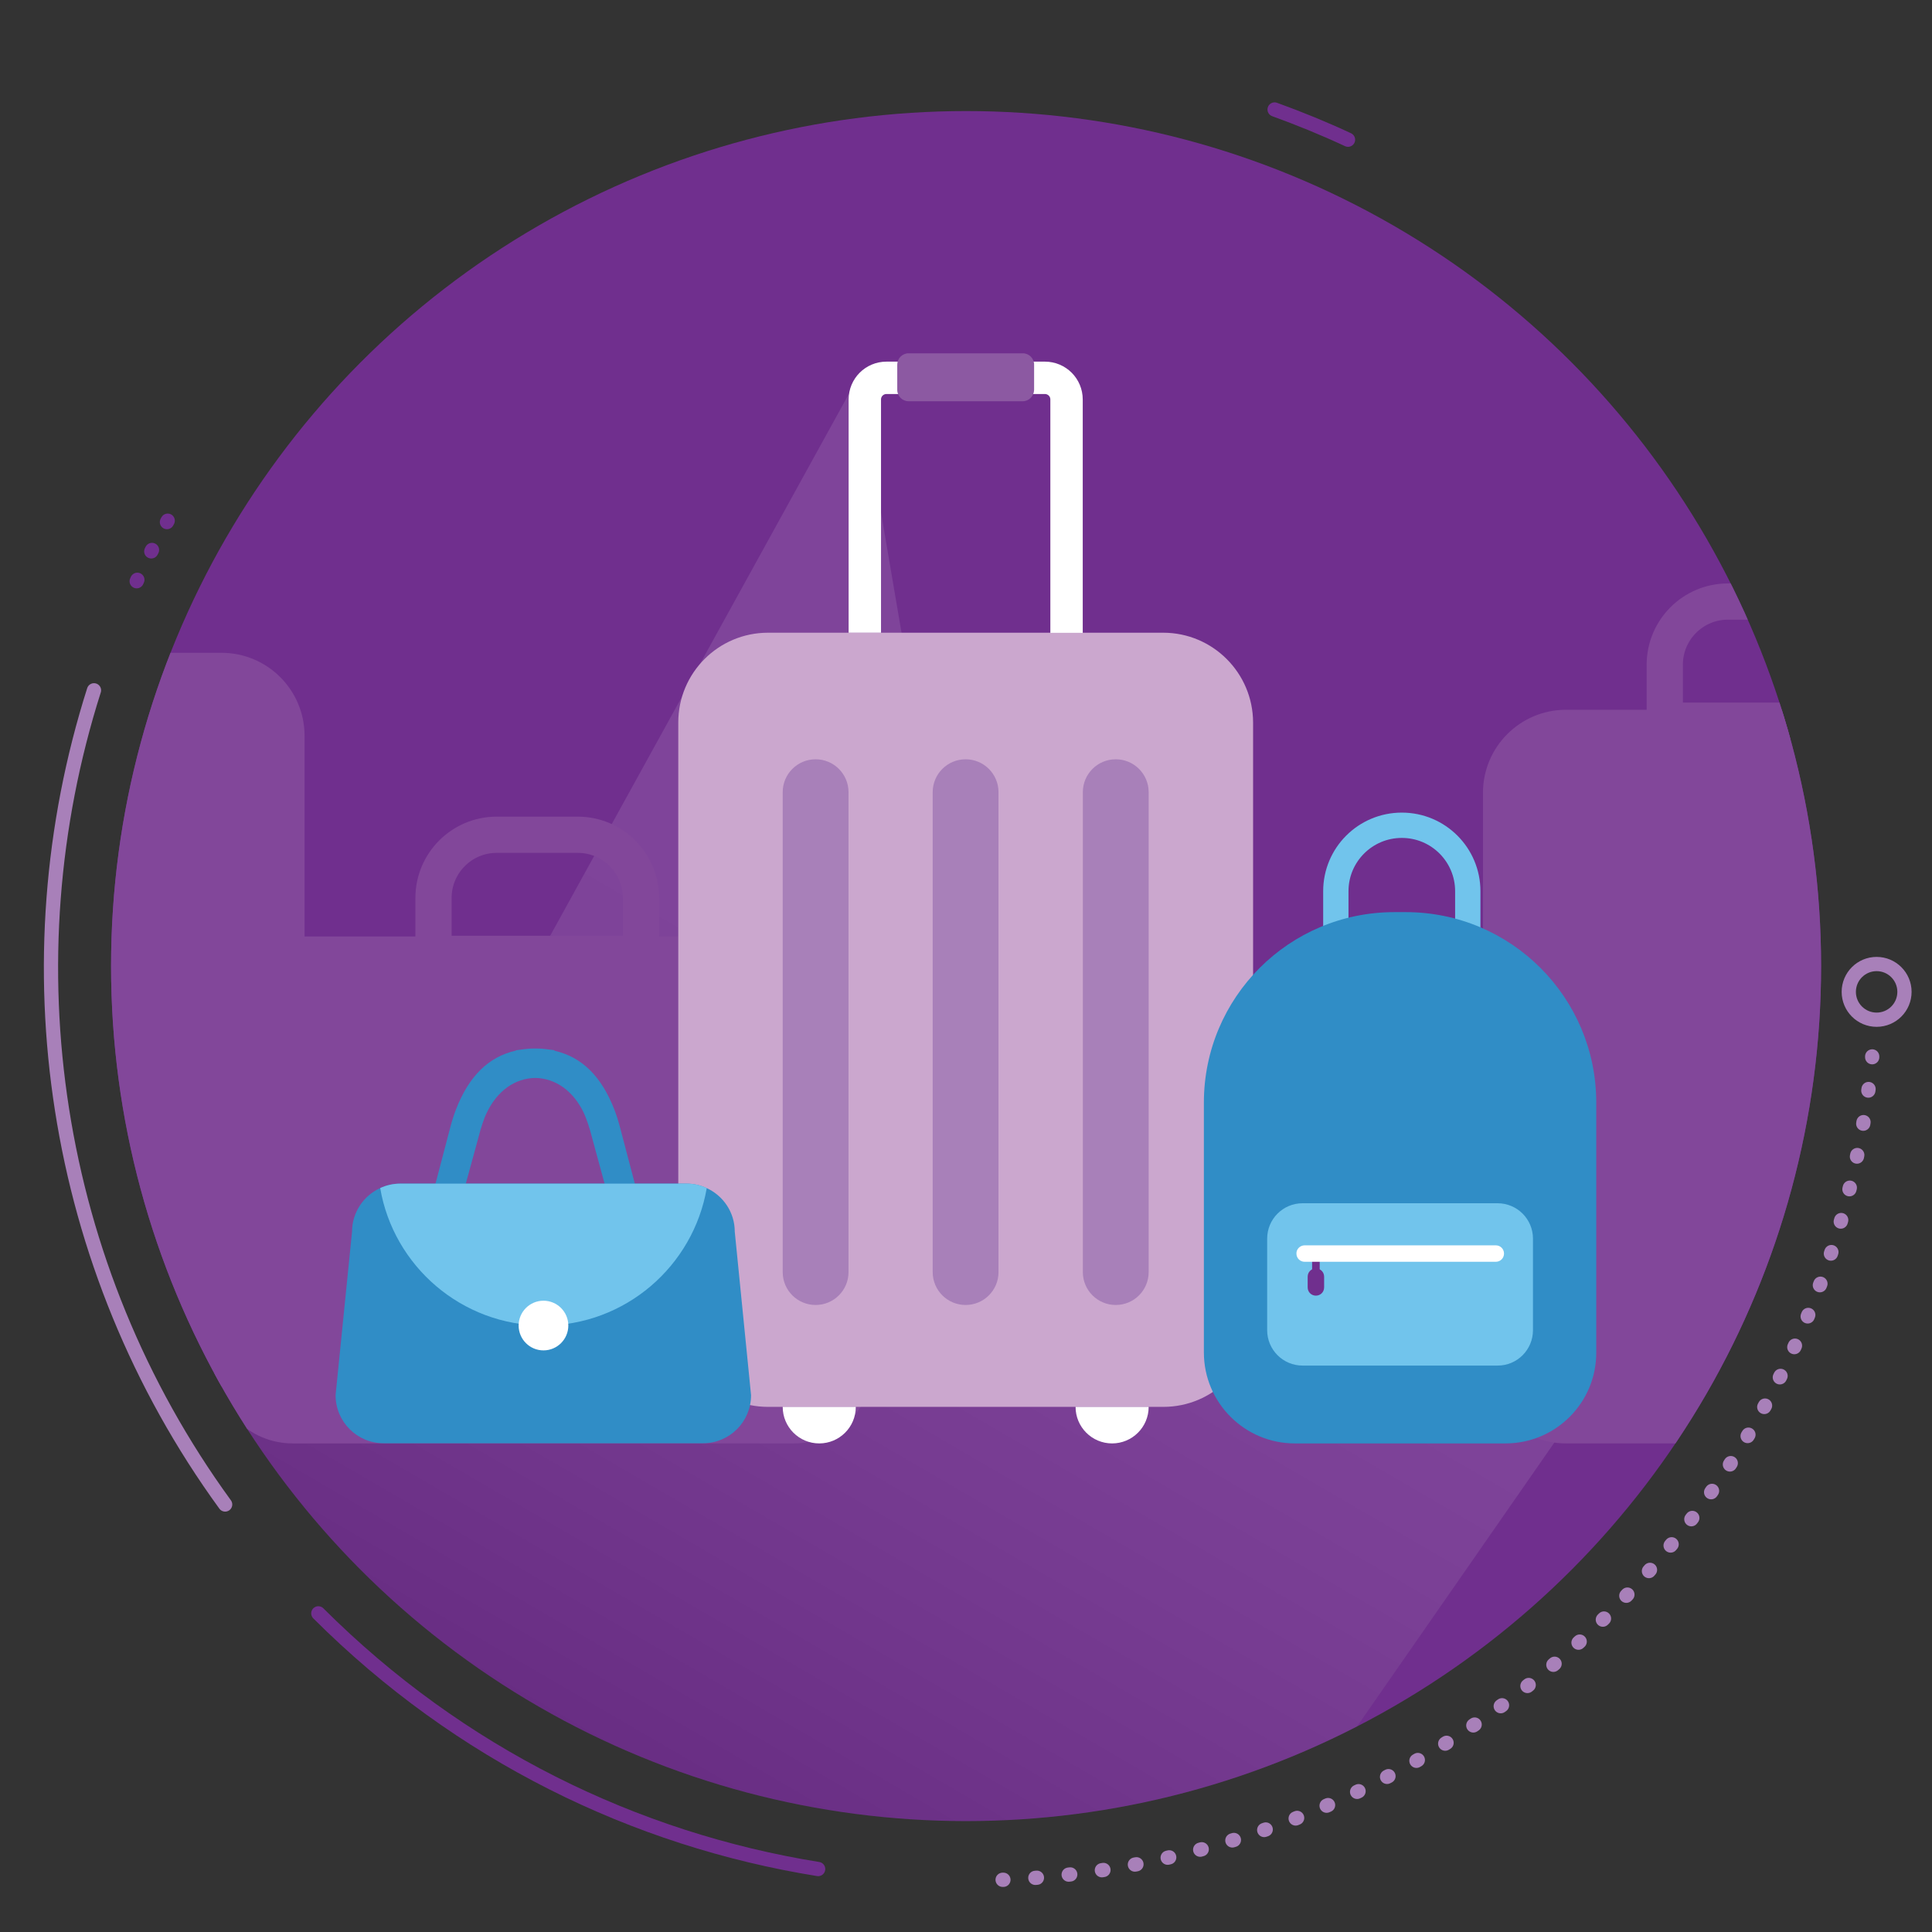 <?xml version="1.0" encoding="utf-8"?>
<!-- Generator: Adobe Illustrator 21.1.0, SVG Export Plug-In . SVG Version: 6.00 Build 0)  -->
<svg version="1.1" id="Layer_1" xmlns="http://www.w3.org/2000/svg" xmlns:xlink="http://www.w3.org/1999/xlink" x="0px" y="0px"
	 viewBox="0 0 1221.1 1221.1" style="enable-background:new 0 0 1221.1 1221.1;" xml:space="preserve">
<rect x="0" y="0" width="1221.1" height="1221.1" fill="#333333" stroke="none"/>
<style type="text/css">
	.st0{fill:none;stroke:#A880B9;stroke-width:9;stroke-linecap:round;stroke-linejoin:round;}
	.st1{fill:none;stroke:#A880B9;stroke-width:9;stroke-linecap:round;stroke-linejoin:round;stroke-dasharray:1.008,20.162;}
	.st2{fill:none;stroke:#702F8E;stroke-width:9;stroke-linecap:round;stroke-linejoin:round;stroke-miterlimit:10;}
	
		.st3{fill:none;stroke:#702F8E;stroke-width:9;stroke-linecap:round;stroke-linejoin:round;stroke-miterlimit:10;stroke-dasharray:1,20;}
	.st4{fill:none;stroke:#A880B9;stroke-width:9;stroke-linecap:round;stroke-linejoin:round;stroke-miterlimit:10;}
	.st5{clip-path:url(#SVGID_2_);fill:#702F8E;}
	.st6{opacity:0.1;clip-path:url(#SVGID_4_);fill:url(#SVGID_5_);}
	.st7{fill:#702F8E;}
	.st8{opacity:0.1;clip-path:url(#SVGID_7_);fill:url(#SVGID_8_);}
	.st9{opacity:0.1;clip-path:url(#SVGID_10_);fill:url(#SVGID_11_);}
	.st10{opacity:0.1;clip-path:url(#SVGID_13_);fill:url(#SVGID_14_);}
	.st11{opacity:0.1;clip-path:url(#SVGID_13_);fill:url(#SVGID_15_);}
	.st12{fill:#8C59A2;}
	.st13{fill:none;stroke:#FFFFFF;stroke-width:29.939;stroke-linecap:round;stroke-linejoin:round;stroke-miterlimit:10;}
	.st14{fill:#FFFFFF;}
	.st15{fill:#CBA7CE;}
	.st16{clip-path:url(#SVGID_17_);}
	.st17{fill:none;stroke:#82479A;stroke-width:22.898;stroke-miterlimit:10;}
	.st18{fill:#82479A;}
	.st19{fill:#A880B9;}
	.st20{fill:none;stroke:#FFFFFF;stroke-width:20.473;stroke-miterlimit:10;}
	.st21{fill:none;stroke:#71C4EC;stroke-width:16;stroke-linecap:round;stroke-linejoin:round;stroke-miterlimit:10;}
	.st22{fill:#308DC6;}
	.st23{fill:#71C4EC;}
	.st24{opacity:0.1;clip-path:url(#SVGID_19_);fill:url(#SVGID_20_);}
	.st25{clip-path:url(#SVGID_19_);fill:#8C59A2;}
	.st26{clip-path:url(#SVGID_19_);fill:#A880B9;}
	.st27{clip-path:url(#SVGID_19_);}
	.st28{fill:#E5D3E7;}
	.st29{clip-path:url(#SVGID_22_);fill:#702F8E;}
	.st30{opacity:0.1;clip-path:url(#SVGID_22_);fill:url(#SVGID_23_);}
	.st31{clip-path:url(#SVGID_22_);fill:#8C59A2;}
	.st32{clip-path:url(#SVGID_22_);}
	.st33{fill:#56B5E6;}
	.st34{fill:#94D0EF;}
	.st35{clip-path:url(#SVGID_22_);fill:#CBA7CE;}
	.st36{opacity:0.1;clip-path:url(#SVGID_25_);fill:url(#SVGID_26_);}
	.st37{clip-path:url(#SVGID_25_);fill:#8C59A2;}
	.st38{clip-path:url(#SVGID_25_);}
	.st39{clip-path:url(#SVGID_25_);fill:#82479A;}
	.st40{opacity:0.1;clip-path:url(#SVGID_28_);fill:url(#SVGID_29_);}
	.st41{clip-path:url(#SVGID_31_);}
	.st42{fill:none;stroke:#702F8E;stroke-width:5.923;stroke-linecap:round;stroke-linejoin:round;}
	
		.st43{fill:none;stroke:#702F8E;stroke-width:5.923;stroke-linecap:round;stroke-linejoin:round;stroke-dasharray:14.643,14.643;}
	.st44{fill:#EA2127;}
	.st45{fill:none;stroke:#56B5E6;stroke-width:61;stroke-miterlimit:10;}
	.st46{opacity:0.1;clip-path:url(#SVGID_33_);fill:url(#SVGID_34_);}
	.st47{clip-path:url(#SVGID_33_);}
	.st48{fill:none;stroke:#50BDEC;stroke-width:11.91;stroke-linecap:round;stroke-linejoin:round;stroke-miterlimit:10;}
	.st49{fill:none;stroke:#CBA7CE;stroke-width:6.267;stroke-linecap:round;stroke-linejoin:round;stroke-miterlimit:10;}
	.st50{fill:#50BDEC;}
	.st51{opacity:0.1;clip-path:url(#SVGID_36_);fill:url(#SVGID_37_);}
	.st52{opacity:0.1;clip-path:url(#SVGID_36_);fill:url(#SVGID_38_);}
	.st53{clip-path:url(#SVGID_36_);fill:#8C59A2;}
	.st54{fill:#7F4197;}
	
		.st55{fill:none;stroke:#8C59A2;stroke-width:9;stroke-linecap:round;stroke-linejoin:round;stroke-miterlimit:10;stroke-dasharray:1,20;}
</style>
<g>
	<g>
		<g>
			<g>
				<g>
					<path class="st0" d="M1183.3,667.7c0,0.2,0,0.3,0,0.5"/>
					<path class="st1" d="M1181,688.3c-16.1,121.2-70.8,238.3-163.9,331.4c-103.7,103.7-237.1,159.7-372.8,167.9"/>
					<path class="st0" d="M634.2,1188.1c-0.2,0-0.3,0-0.5,0"/>
				</g>
			</g>
			<path class="st2" d="M805.6,69.2c15.7,5.7,31.2,12,46.4,19.1"/>
			<path class="st3" d="M106,329.1c-8.2,14.6-15.7,29.4-22.5,44.5"/>
			<path class="st4" d="M142.3,950.9C32.5,800,4.8,607.9,59.4,436.3"/>
			<path class="st2" d="M517.1,1181.3c-115.7-18.6-226.7-72.5-315.9-161.6"/>
		</g>
		<circle class="st4" cx="1186.1" cy="626.9" r="17.6"/>
	</g>
	<circle class="st7" cx="610.6" cy="610.6" r="540.4"/>
	<g>
		<defs>
			<circle id="SVGID_9_" cx="610.6" cy="610.6" r="540.4"/>
		</defs>
		<clipPath id="SVGID_2_">
			<use xlink:href="#SVGID_9_"  style="overflow:visible;"/>
		</clipPath>
		<linearGradient id="SVGID_4_" gradientUnits="userSpaceOnUse" x1="828.745" y1="435.859" x2="399.744" y2="1173.441">
			<stop  offset="0.388" style="stop-color:#FFFFFF"/>
			<stop  offset="0.44" style="stop-color:#F5F5F5"/>
			<stop  offset="0.527" style="stop-color:#DBDBDB"/>
			<stop  offset="0.639" style="stop-color:#B1B1B1"/>
			<stop  offset="0.771" style="stop-color:#767676"/>
			<stop  offset="0.919" style="stop-color:#2C2C2C"/>
			<stop  offset="1" style="stop-color:#000000"/>
		</linearGradient>
		<path style="opacity:0.1;clip-path:url(#SVGID_2_);fill:url(#SVGID_4_);" d="M-130.9,1341.3l126.6,576.4l391.5-206.6l9.2,43.8
			l601.7-865.7l-324.1-26.1c-112.7,15.3,14.4-18-35.4-59.5l-96.3-565.1L240.3,786.3l-11.7-26L-130.9,1341.3z"/>
	</g>
</g>
<g>
	<defs>
		<circle id="SVGID_16_" cx="610.6" cy="610.6" r="540.4"/>
	</defs>
	<clipPath id="SVGID_5_">
		<use xlink:href="#SVGID_16_"  style="overflow:visible;"/>
	</clipPath>
	<g style="clip-path:url(#SVGID_5_);">
		<g>
			<path class="st17" d="M405.1,602.9H274v-35.4c0-22,17.9-39.9,39.9-39.9h51.3c22,0,39.9,17.9,39.9,39.9V602.9z"/>
		</g>
		<path class="st18" d="M501.9,912.3H185c-27.5,0-49.7-22.3-49.7-49.7v-221c0-27.5,22.3-49.7,49.7-49.7h317
			c27.5,0,49.7,22.3,49.7,49.7v221C551.7,890,529.4,912.3,501.9,912.3z"/>
	</g>
	<g style="clip-path:url(#SVGID_5_);">
		<g>
			<path class="st17" d="M1183.3,455.5h-131.1v-35.4c0-22,17.9-39.9,39.9-39.9h51.3c22,0,39.9,17.9,39.9,39.9V455.5z"/>
		</g>
		<path class="st18" d="M1257.8,501.1v358.7c0,29-23.5,52.5-52.5,52.5H989.8c-29,0-52.5-23.5-52.5-52.5V501.1
			c0-29,23.5-52.5,52.5-52.5h215.5C1234.3,448.6,1257.8,472.1,1257.8,501.1z"/>
		<path class="st18" d="M192.5,465.1v358.7c0,29-23.5,52.5-52.5,52.5H-75.5c-29,0-52.5-23.5-52.5-52.5V465.1
			c0-29,23.5-52.5,52.5-52.5H140C169,412.6,192.5,436.1,192.5,465.1z"/>
	</g>
</g>
<g>
	<g>
		<g>
			<g>
				<path class="st15" d="M735.2,399.9H485.4c-31.3,0-56.7,25.4-56.7,56.7v56.8v39.3v279.8c0,31.3,25.4,56.7,56.7,56.7h249.9
					c31.3,0,56.7-25.4,56.7-56.7V552.7v-39.3v-56.8C791.9,425.3,766.5,399.9,735.2,399.9z"/>
				<g>
					<path class="st19" d="M515.5,824.8L515.5,824.8c-11.5,0-20.8-9.3-20.8-20.8V500.7c0-11.5,9.3-20.8,20.8-20.8h0
						c11.5,0,20.8,9.3,20.8,20.8V804C536.3,815.5,527,824.8,515.5,824.8z"/>
					<path class="st19" d="M610.3,824.8L610.3,824.8c-11.5,0-20.8-9.3-20.8-20.8V500.7c0-11.5,9.3-20.8,20.8-20.8h0
						c11.5,0,20.8,9.3,20.8,20.8V804C631.1,815.5,621.8,824.8,610.3,824.8z"/>
					<path class="st19" d="M705.2,824.8L705.2,824.8c-11.5,0-20.8-9.3-20.8-20.8V500.7c0-11.5,9.3-20.8,20.8-20.8h0
						c11.5,0,20.8,9.3,20.8,20.8V804C726,815.5,716.7,824.8,705.2,824.8z"/>
				</g>
			</g>
			<path class="st20" d="M546.6,399.9V252.5c0-7.6,6.1-13.7,13.7-13.7h100.1c7.6,0,13.7,6.1,13.7,13.7v147.5"/>
			<g>
				<path class="st14" d="M540.9,889.2c0,12.8-10.4,23.1-23.1,23.1c-12.8,0-23.1-10.4-23.1-23.1"/>
				<path class="st14" d="M726,889.2c0,12.8-10.4,23.1-23.1,23.1c-12.8,0-23.1-10.4-23.1-23.1"/>
			</g>
			<g>
				<path class="st12" d="M646.4,253.6h-72.1c-4,0-7.2-3.2-7.2-7.2v-15.9c0-4,3.2-7.2,7.2-7.2h72.1c4,0,7.2,3.2,7.2,7.2v15.9
					C653.5,250.4,650.3,253.6,646.4,253.6z"/>
			</g>
		</g>
	</g>
	<g>
		<path class="st21" d="M886,613.5L886,613.5c-23.1,0-41.7,7.1-41.7-16v-34.2c0-23.1,18.7-41.7,41.7-41.7h0
			c23.1,0,41.7,18.7,41.7,41.7v34.2C927.7,620.5,909,613.5,886,613.5z"/>
		<g>
			<path class="st22" d="M951.5,912.3H818.4c-31.8,0-57.5-25.8-57.5-57.5V696.9c0-66.5,53.9-120.4,120.4-120.4h7.2
				c66.5,0,120.4,53.9,120.4,120.4v157.9C1009,886.5,983.3,912.3,951.5,912.3z"/>
		</g>
		<path class="st23" d="M946.6,863.1H823.3c-12.4,0-22.4-10-22.4-22.4v-57.8c0-12.4,10-22.4,22.4-22.4h123.2
			c12.4,0,22.4,10,22.4,22.4v57.8C968.9,853.1,958.9,863.1,946.6,863.1z"/>
		<g>
			<path class="st7" d="M826.5,813.7v-6.8c0-2.9,2.3-5.2,5.2-5.2l0,0c2.9,0,5.2,2.3,5.2,5.2v6.8c0,2.9-2.3,5.2-5.2,5.2l0,0
				C828.8,818.9,826.5,816.6,826.5,813.7z"/>
			<rect x="829.3" y="794.5" class="st7" width="4.8" height="11.9"/>
			<path class="st14" d="M824.6,787.1h120.8c2.9,0,5.2,2.3,5.2,5.2l0,0c0,2.9-2.3,5.2-5.2,5.2H824.6c-2.9,0-5.2-2.3-5.2-5.2l0,0
				C819.3,789.5,821.7,787.1,824.6,787.1z"/>
		</g>
	</g>
	<g>
		<g>
			<g>
				<g>
					<path class="st22" d="M392,713L392,713c-1.2-4.6-2.4-8.3-3.7-11.7c-8.2-21.1-20.6-33.3-37.9-37.2l0.1-0.3l-5.3-0.7
						c-2.1-0.3-4.2-0.4-6.4-0.4c-0.2,0-0.3,0-0.5,0c-0.2,0-0.3,0-0.5,0c-2.1,0-4.3,0.1-6.4,0.4l-5.3,0.7l0,0.2
						c-17.3,3.9-29.7,16.1-37.9,37.2c-1.3,3.4-2.5,7.1-3.7,11.7l-13.1,49.9v0.6c0,5.1,4.2,9.3,9.3,9.3c4.9,0,8.9-3.8,9.3-8.5
						l12.4-45.3c1.5-6,3.6-12.4,5.3-15.7c6.6-13.7,17.7-21.7,30.6-21.9c12.8,0.2,24,8.2,30.6,21.9c1.6,3.4,3.8,9.7,5.3,15.8
						l12.3,45.2c0.4,4.8,4.4,8.5,9.3,8.5c5.1,0,9.3-4.2,9.3-9.3v-0.6L392,713z"/>
				</g>
			</g>
		</g>
		<g>
			<path class="st22" d="M464.4,778.5c0-12.3-7.3-22.8-17.8-27.6c-3.9-1.8-8.1-2.8-12.7-2.8H253c-4.5,0-8.8,1-12.7,2.8
				c-10.5,4.8-17.8,15.4-17.8,27.6l-10.4,103.3c0,16.8,13.6,30.4,30.4,30.4h201.8c16.8,0,30.4-13.6,30.4-30.4L464.4,778.5z"/>
		</g>
		<path class="st23" d="M343.5,837.8c51.8,0,94.7-37.6,103.2-86.9c-3.9-1.8-8.1-2.8-12.7-2.8H253c-4.5,0-8.8,1-12.7,2.8
			C248.7,800.2,291.7,837.8,343.5,837.8z"/>
		<g>
			<g>
				<g>
					<circle class="st14" cx="343.5" cy="837.8" r="15.7"/>
				</g>
			</g>
		</g>
	</g>
</g>
</svg>
